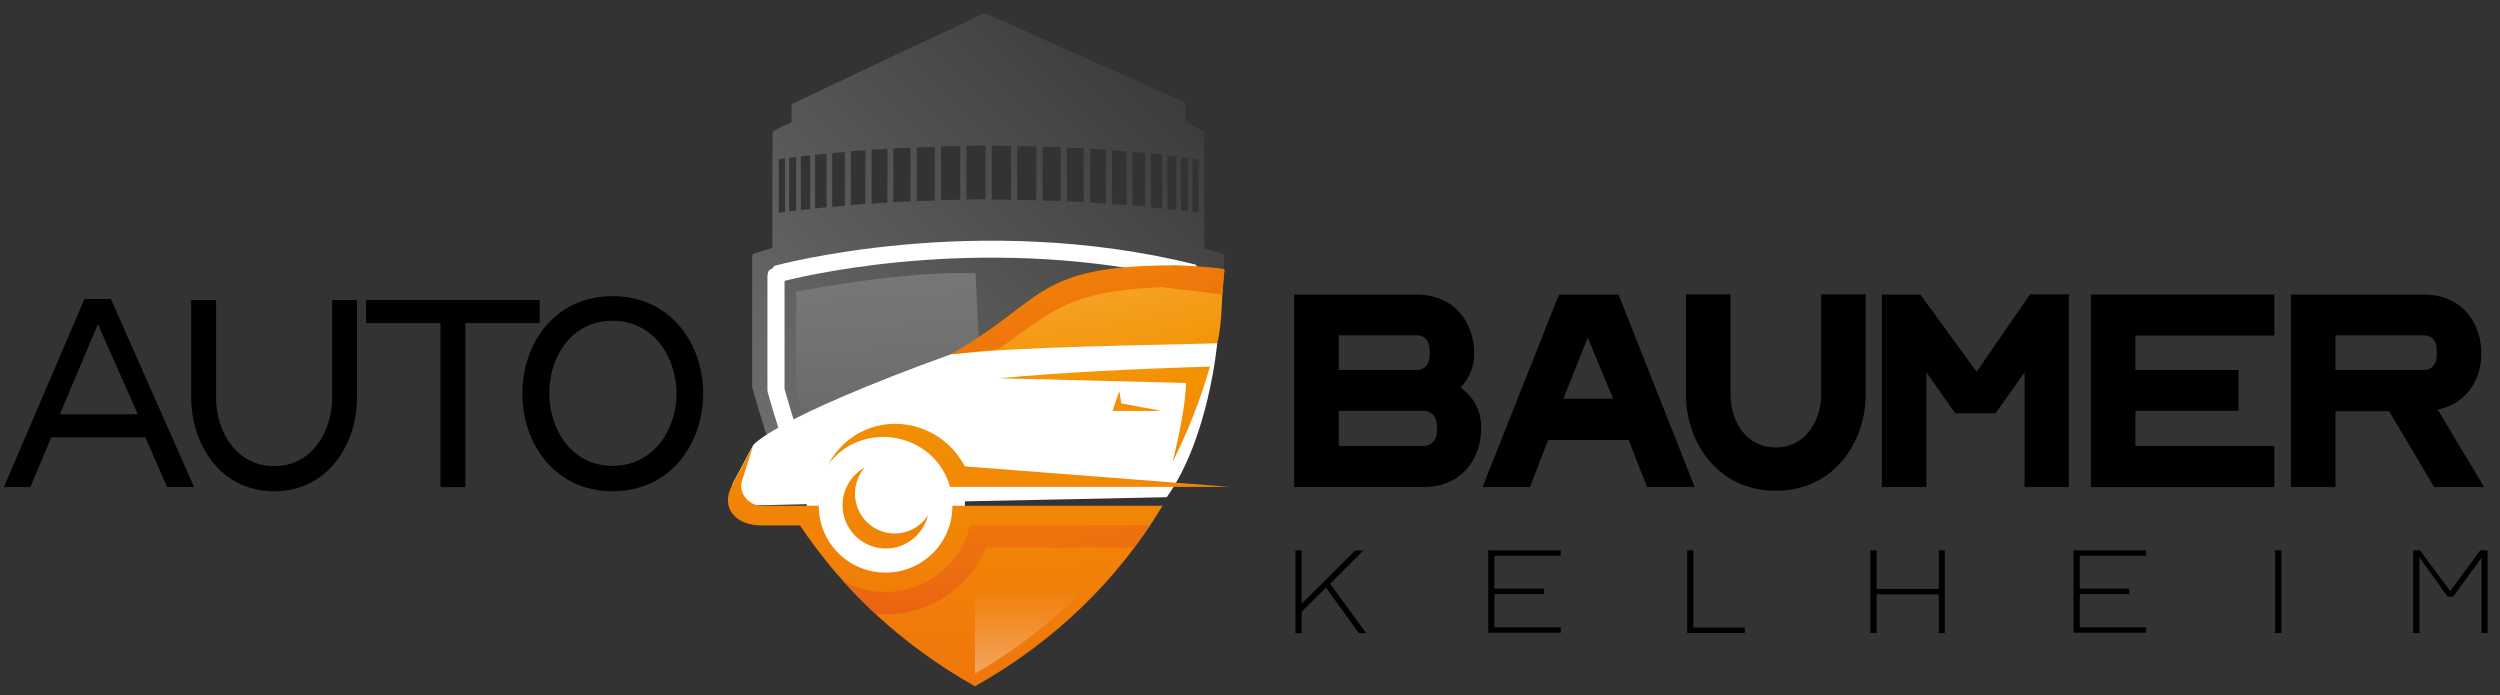 <?xml version="1.0" encoding="utf-8"?>
<!-- Generator: Adobe Illustrator 26.2.1, SVG Export Plug-In . SVG Version: 6.00 Build 0)  -->
<svg version="1.1" id="Ebene_1" xmlns="http://www.w3.org/2000/svg" xmlns:xlink="http://www.w3.org/1999/xlink" x="0px" y="0px"
	 viewBox="0 0 964.9 268.4" style="enable-background:new 0 0 964.9 268.4;" xml:space="preserve">
<rect x="0" y="0" width="964.9" height="268.4" fill="#333333" stroke="none"/>
<style type="text/css">
	.st0{fill:url(#SVGID_1_);}
	.st1{fill-rule:evenodd;clip-rule:evenodd;fill:url(#SVGID_00000106108171392114930630000014750894867253052584_);}
	.st2{fill:#FFFFFF;}
	.st3{fill-rule:evenodd;clip-rule:evenodd;fill:url(#SVGID_00000009562357607404352180000016664260323542560929_);}
	.st4{fill-rule:evenodd;clip-rule:evenodd;fill:url(#SVGID_00000094592377118829635350000008092736512767598737_);}
	.st5{fill-rule:evenodd;clip-rule:evenodd;fill:url(#SVGID_00000007394199644953861740000005695404912282645121_);}
	.st6{fill-rule:evenodd;clip-rule:evenodd;fill:url(#SVGID_00000000937998833439765250000002534605407600219031_);}
</style>
<g>
	<linearGradient id="SVGID_1_" gradientUnits="userSpaceOnUse" x1="304.313" y1="188.836" x2="455.57" y2="37.578">
		<stop  offset="0" style="stop-color:#706F6F"/>
		<stop  offset="1" style="stop-color:#3C3C3B"/>
	</linearGradient>
	<path class="st0" d="M464.8,50.9c-2.3-1.5-4.7-2.7-7.2-3.6v-7.7L380,5l-16.8,8V13L353,17.7l-47.5,22.5v7.1c-2.5,0.9-5,2.1-7.3,3.6
		v6.4c0,0,0,0-0.1,0.1v38.3l-7.6,2.3c0,0.3-0.1,0.6,0,0.8c0,0,0,0.1,0,0.1h-0.2v50.5c3.2,11.5,7.2,24,12,37.4h151.3
		c6.7-14.3,17.9-44.6,18.9-88.6l-7.7-2.4V50.9z M303,81.8c-0.8,0.1-1.6,0.2-2.4,0.3V61.4c0.8-0.1,1.6-0.2,2.4-0.3V81.8z M307.3,81.3
		c-0.9,0.1-1.8,0.2-2.7,0.3V60.9c0.9-0.1,1.8-0.2,2.7-0.3V81.3z M312.7,80.7c-1.2,0.1-2.4,0.3-3.6,0.4V60.3c1.2-0.1,2.4-0.3,3.6-0.4
		V80.7z M319,80c-1.5,0.1-2.9,0.3-4.4,0.5V59.7c1.5-0.1,2.9-0.3,4.4-0.4V80z M326.1,79.4c-1.6,0.1-3.3,0.3-4.9,0.5V59.1
		c1.6-0.2,3.3-0.3,4.9-0.4V79.4z M334,78.7c-1.9,0.1-3.7,0.3-5.6,0.4V58.4c1.9-0.2,3.7-0.3,5.6-0.4V78.7z M342.5,78.2
		c-2,0.1-4.1,0.2-6.1,0.4V57.8c2-0.1,4.1-0.3,6.1-0.4V78.2z M351.4,77.7c-2.2,0.1-4.4,0.2-6.6,0.3V57.3c2.2-0.1,4.4-0.2,6.6-0.3
		V77.7z M360.8,77.4c-2.3,0.1-4.7,0.1-7,0.2V56.9c2.3-0.1,4.7-0.2,7-0.2V77.4z M370.6,77.1c-2.5,0-5,0.1-7.4,0.1V56.5
		c2.5-0.1,4.9-0.1,7.4-0.1V77.1z M380.4,76.9c-2.5,0-4.9,0.1-7.4,0.1V56.3c2.5-0.1,5-0.1,7.4-0.1V76.9z M390.2,77.1
		c-2.5-0.1-4.9-0.1-7.4-0.1V56.2c2.5,0,5,0.1,7.4,0.1V77.1z M400,77.3c-2.5-0.1-4.9-0.1-7.4-0.1V56.4c2.5,0,4.9,0.1,7.4,0.1V77.3z
		 M409.4,77.6c-2.3-0.1-4.7-0.2-7-0.2V56.6c2.3,0.1,4.7,0.2,7,0.2V77.6z M418.3,78c-2.2-0.1-4.4-0.2-6.5-0.3V57
		c2.2,0.1,4.4,0.2,6.5,0.3V78z M426.8,78.6c-2-0.1-4.1-0.3-6.1-0.4V57.4c2,0.1,4.1,0.2,6.1,0.4V78.6z M434.8,79.2
		c-1.9-0.2-3.7-0.3-5.6-0.4V58c1.9,0.1,3.7,0.3,5.6,0.4V79.2z M442,79.8c-1.6-0.2-3.3-0.3-5-0.5V58.6c1.7,0.1,3.3,0.3,5,0.4V79.8z
		 M448.6,80.5c-1.5-0.2-2.9-0.3-4.4-0.5V59.3c1.5,0.1,2.9,0.3,4.4,0.4V80.5z M454,81.1c-1.2-0.1-2.4-0.3-3.5-0.4V59.9
		c1.2,0.1,2.4,0.3,3.5,0.4V81.1z M458.5,81.6c-0.9-0.1-1.8-0.2-2.7-0.3V60.5c0.9,0.1,1.8,0.2,2.7,0.3V81.6z M462.6,82.1
		c-0.8-0.1-1.6-0.2-2.4-0.3V61.1c0.8,0.1,1.6,0.2,2.4,0.3V82.1z"/>
	
		<radialGradient id="SVGID_00000037663620167677191200000007268223987222072236_" cx="329.736" cy="-373.815" r="720.746" gradientTransform="matrix(1.054 0 0 1 -41.47 0)" gradientUnits="userSpaceOnUse">
		<stop  offset="0.114" style="stop-color:#FFFFFF"/>
		<stop  offset="0.21" style="stop-color:#FDFDFD"/>
		<stop  offset="0.28" style="stop-color:#F6F6F6"/>
		<stop  offset="0.342" style="stop-color:#EBEBEB"/>
		<stop  offset="0.399" style="stop-color:#DADADA"/>
		<stop  offset="0.453" style="stop-color:#C4C4C4"/>
		<stop  offset="0.503" style="stop-color:#A8A8A8"/>
		<stop  offset="0.549" style="stop-color:#878787"/>
		<stop  offset="0.696" style="stop-color:#747373"/>
		<stop  offset="0.999" style="stop-color:#3D3C3B"/>
		<stop  offset="1" style="stop-color:#3C3C3B"/>
	</radialGradient>
	<path style="fill-rule:evenodd;clip-rule:evenodd;fill:url(#SVGID_00000037663620167677191200000007268223987222072236_);" d="
		M307.3,112.6v37.7L315,173l65,3.8l-3.5-71.3C376.5,105.5,353.8,103.8,307.3,112.6z"/>
	<g>
		<path class="st2" d="M443.8,186.9H310.1l-3.1-2.2c-4.1-11.5-7.7-22.7-10.7-33.3l-0.1-0.9v-44.3l0.4-1.5l0.2-0.3l0.6-0.4l0.3,0.2
			l-0.3-0.2l0.8-0.5l0.7-0.9c0.8-0.2,78.3-21.4,162.5-0.5l2.5,3.3c-1,39.5-11.1,66.8-17,79.6L443.8,186.9z M312.4,180.3h129.3
			c5.7-12.7,14.3-37.4,15.5-72.5c-73.8-17.5-141.6-2.6-154.4,0.6v41.7C305.5,159.7,308.7,169.9,312.4,180.3z"/>
	</g>
	<path class="st2" d="M372.4,193.5l77.9-1.6c16.3-22.8,19.5-59.5,19.5-59.5l-0.4-0.6l-1.1-8.4l-19.6-12.6c0,0-12.4,0.9-81.6,25.9
		c-69.2,25-76.4,35.1-76.4,35.1l-8.1,15.2l3.4,8h8l17.3-0.4l3.4,12.9c0,0,13.5,13.1,14.6,13.5c1.1,0.4,15.4,3.8,16.9,3
		c1.5-0.8,11.3-3.8,12.8-5.3c1.5-1.5,6-6.8,7.1-9c1.1-2.3,6.8-10.9,6.4-13.9C372.4,195.5,372.4,194.6,372.4,193.5z"/>
	<g>
		<g>
			
				<radialGradient id="SVGID_00000030485725597814852550000011732000088737071766_" cx="385.056" cy="-117.767" r="538.354" gradientUnits="userSpaceOnUse">
				<stop  offset="0" style="stop-color:#FFFFFF"/>
				<stop  offset="0.505" style="stop-color:#F39200"/>
				<stop  offset="1" style="stop-color:#E94E1B"/>
			</radialGradient>
			<path style="fill-rule:evenodd;clip-rule:evenodd;fill:url(#SVGID_00000030485725597814852550000011732000088737071766_);" d="
				M444.2,103.1c-45.2,2-40.2,12.6-77.1,33.7c26.1-3.1,76.1-3.5,102.7-4.3c2.2-8.5,1.5-19.4,2.8-28.4c-2-0.8-16.6-0.8-18.6-1.6
				L444.2,103.1z M308.7,202.7c16.6,24.8,38.9,46,67.6,62.2c31.6-17.8,55.5-41.7,72.4-69.7h-81.1c0,14.3-11.5,25.8-25.8,25.8
				c-14.3,0-25.8-11.5-25.8-25.8c-7.4,0-14.7,0-22.1,0c-4.9,0-9-4.9-7.5-9.6l4.3-13.6l-8.1,15.2c-4.8,8.9,1.4,15.6,11.4,15.6H308.7z
				 M372.4,180c-11.4-21.3-41.1-22.2-52.7-0.8c13.1-17.4,40.9-12.5,47,8.7h107.8L372.4,180z M345.3,205.9c-8.5,0-15.3-6.9-15.3-15.4
				c0-3.9,1.4-7.4,3.8-10.1c-5.1,2.8-8.6,8.3-8.6,14.6c0,9.2,7.5,16.7,16.7,16.7c7.9,0,14.5-5.5,16.3-12.9
				C355.4,203.2,350.7,205.9,345.3,205.9L345.3,205.9z M432,150.9l-2.6,7.7h18.9l-15.5-2.9L432,150.9z M385.6,146l72.2,1.8
				c-0.4,9.1-2.5,19.4-5.2,30.4c5.9-11.6,10.7-23.9,14.4-36.7C439.3,142.3,408.3,143.8,385.6,146L385.6,146z"/>
			
				<linearGradient id="SVGID_00000011734665290209977080000012118666397751008904_" gradientUnits="userSpaceOnUse" x1="404.451" y1="323.193" x2="404.451" y2="227.387">
				<stop  offset="0" style="stop-color:#FFFFFF"/>
				<stop  offset="1" style="stop-color:#FFFFFF;stop-opacity:0"/>
			</linearGradient>
			<path style="fill-rule:evenodd;clip-rule:evenodd;fill:url(#SVGID_00000011734665290209977080000012118666397751008904_);" d="
				M376.3,219.1V260c22.8-13.2,41.5-29.7,56.3-48.8h-52C379.4,214.1,378,216.7,376.3,219.1L376.3,219.1z"/>
			
				<radialGradient id="SVGID_00000160185566167558767620000013799908283102657169_" cx="384.239" cy="-6.503" r="292.881" gradientUnits="userSpaceOnUse">
				<stop  offset="0" style="stop-color:#FFFFFF"/>
				<stop  offset="0.5" style="stop-color:#F39200"/>
				<stop  offset="1" style="stop-color:#E94E1B"/>
			</radialGradient>
			<path style="fill-rule:evenodd;clip-rule:evenodd;fill:url(#SVGID_00000160185566167558767620000013799908283102657169_);" d="
				M443.9,202.7h-69.5c-5.1,21.9-30,32.4-49.2,21.3c4,4.4,8.2,8.7,12.6,12.9c18.3,1.8,35.7-8.6,42.8-25.6h57.2
				C439.9,208.4,442,205.6,443.9,202.7L443.9,202.7z"/>
			
				<radialGradient id="SVGID_00000171691996981074224680000002997165755242507404_" cx="365.048" cy="-127.583" r="370.564" gradientUnits="userSpaceOnUse">
				<stop  offset="0" style="stop-color:#FFFFFF"/>
				<stop  offset="0.5" style="stop-color:#F39200"/>
				<stop  offset="1" style="stop-color:#E94E1B"/>
			</radialGradient>
			<path style="fill-rule:evenodd;clip-rule:evenodd;fill:url(#SVGID_00000171691996981074224680000002997165755242507404_);" d="
				M385.2,134.8c21.1-14.5,26.3-22.4,63.5-24c1.1,0.4,21.9,2.5,23,3c0.4-2.4,0.6-7.3,0.9-9.8c-2-0.8-16.4-1.6-18.6-1.6
				c-55.1,0-50,13.2-86.9,34.3C373,136,379.1,135.4,385.2,134.8L385.2,134.8z"/>
		</g>
	</g>
	<path class="st2" d="M480.8,134.1"/>
</g>
<g>
	<path d="M1.5,188l31.1-72.6h10.2L74.9,188H64.5l-8.4-19.2H19.8L11.7,188H1.5z M23.1,159.9h30.1l-15.4-34.8L23.1,159.9z"/>
	<path d="M73.8,153.5v-37.7h9.6v37.7c0,12.9,7.7,26.4,22.4,26.4c14.7,0,22.4-13.5,22.4-26.4v-37.7h9.6v37.7
		c0,17.5-10.9,36.1-32,36.1C84.7,189.6,73.8,171,73.8,153.5z"/>
	<path d="M169.9,124.7h-28.6v-8.9h67v8.9h-28.7V188h-9.6V124.7z"/>
	<path d="M201.6,151.9c0-19.1,12.4-37.6,34.8-37.6s35,18.3,35,37.6s-12.6,37.7-35,37.7S201.6,171,201.6,151.9z M261.1,151.9
		c0-14-8.8-28.1-24.7-28.1s-24.4,14-24.4,27.9c0,14,8.6,28.1,24.4,28.1S261.1,165.9,261.1,151.9z"/>
	<path d="M499.5,188v-74.3h47.2c14.8,0,22.3,10.9,22.3,22.8c0,4.8-1.8,9.5-5.3,13.1c5.4,3.7,8,9.4,8,15.4c0,12.1-7.5,23-22.4,23
		H499.5z M516.7,142.8h30c3.3,0,5.1-2.4,5.1-5.7v-2c0-3.4-1.8-5.7-5.1-5.7h-30V142.8z M516.7,172.1h32.6c3.3,0,5.3-2.4,5.3-5.7v-2.1
		c0-3.4-2-5.7-5.3-5.7h-32.6V172.1z"/>
	<path d="M572.2,188l29.5-74.3h23l29.4,74.3h-18.4l-7.1-18.2h-31.1l-7,18.2H572.2z M603.4,153.9h19.2l-9.8-23.6L603.4,153.9z"/>
	<path d="M650.7,152.2v-38.6h17.2v38.6c0,10.2,5.9,20.5,17.5,20.5c11.5,0,17.5-10.4,17.5-20.5v-38.6h17.2v38.6
		c0,18.1-12,37.2-34.7,37.2C662.7,189.4,650.7,170.4,650.7,152.2z"/>
	<path d="M762.9,143.5l20.6-29.9h15V188h-17.1v-44.3l-11.2,15.8h-15.6l-11.1-15.8V188h-17.2v-74.3h14.9L762.9,143.5z"/>
	<path d="M807,113.7h70.8v15.8h-53.6v13.3H864v15.8h-39.8v13.5h53.6V188H807V113.7z"/>
	<path d="M884.2,188v-74.3h51.2c14.9,0,22.3,10.9,22.3,22.8c0,10.1-5.7,19.3-16.9,21.6c0.3,0.6,0.8,1,1,1.6l17,28.3h-19.3
		l-17.4-29.3h-20.7V188H884.2z M901.4,142.8h34c3.3,0,5.1-2.4,5.1-5.7v-2c0-3.4-1.8-5.7-5.1-5.7h-34V142.8z"/>
</g>
<g>
	<path d="M500,212.4h2.4V233l20.6-20.5h3.2l-12.8,12.8l13.9,19.1h-2.8l-12.7-17.6l-9.4,9.3v8.3H500V212.4z"/>
	<path d="M574.4,212.4h28v2.1h-25.6v12.7h19.1v2.1h-19.1v12.8h25.6v2.1h-28V212.4z"/>
	<path d="M651.2,212.4h2.4v29.8h19.8v2.1h-22.2V212.4z"/>
	<path d="M721.9,212.4h2.4v14.9h24v-14.9h2.3v31.9h-2.3v-14.9h-24v14.9h-2.4V212.4z"/>
	<path d="M800.3,212.4h28v2.1h-25.6v12.7h19.1v2.1h-19.1v12.8h25.6v2.1h-28V212.4z"/>
	<path d="M878.1,212.4h2.4v31.9h-2.4V212.4z"/>
	<path d="M931.2,212.4h2.8l11.7,15.7l11.6-15.7h2.8v31.9h-2.3v-29.1l-11,15.1h-2.1l-10.9-15.2v29.2h-2.4V212.4z"/>
</g>
</svg>
